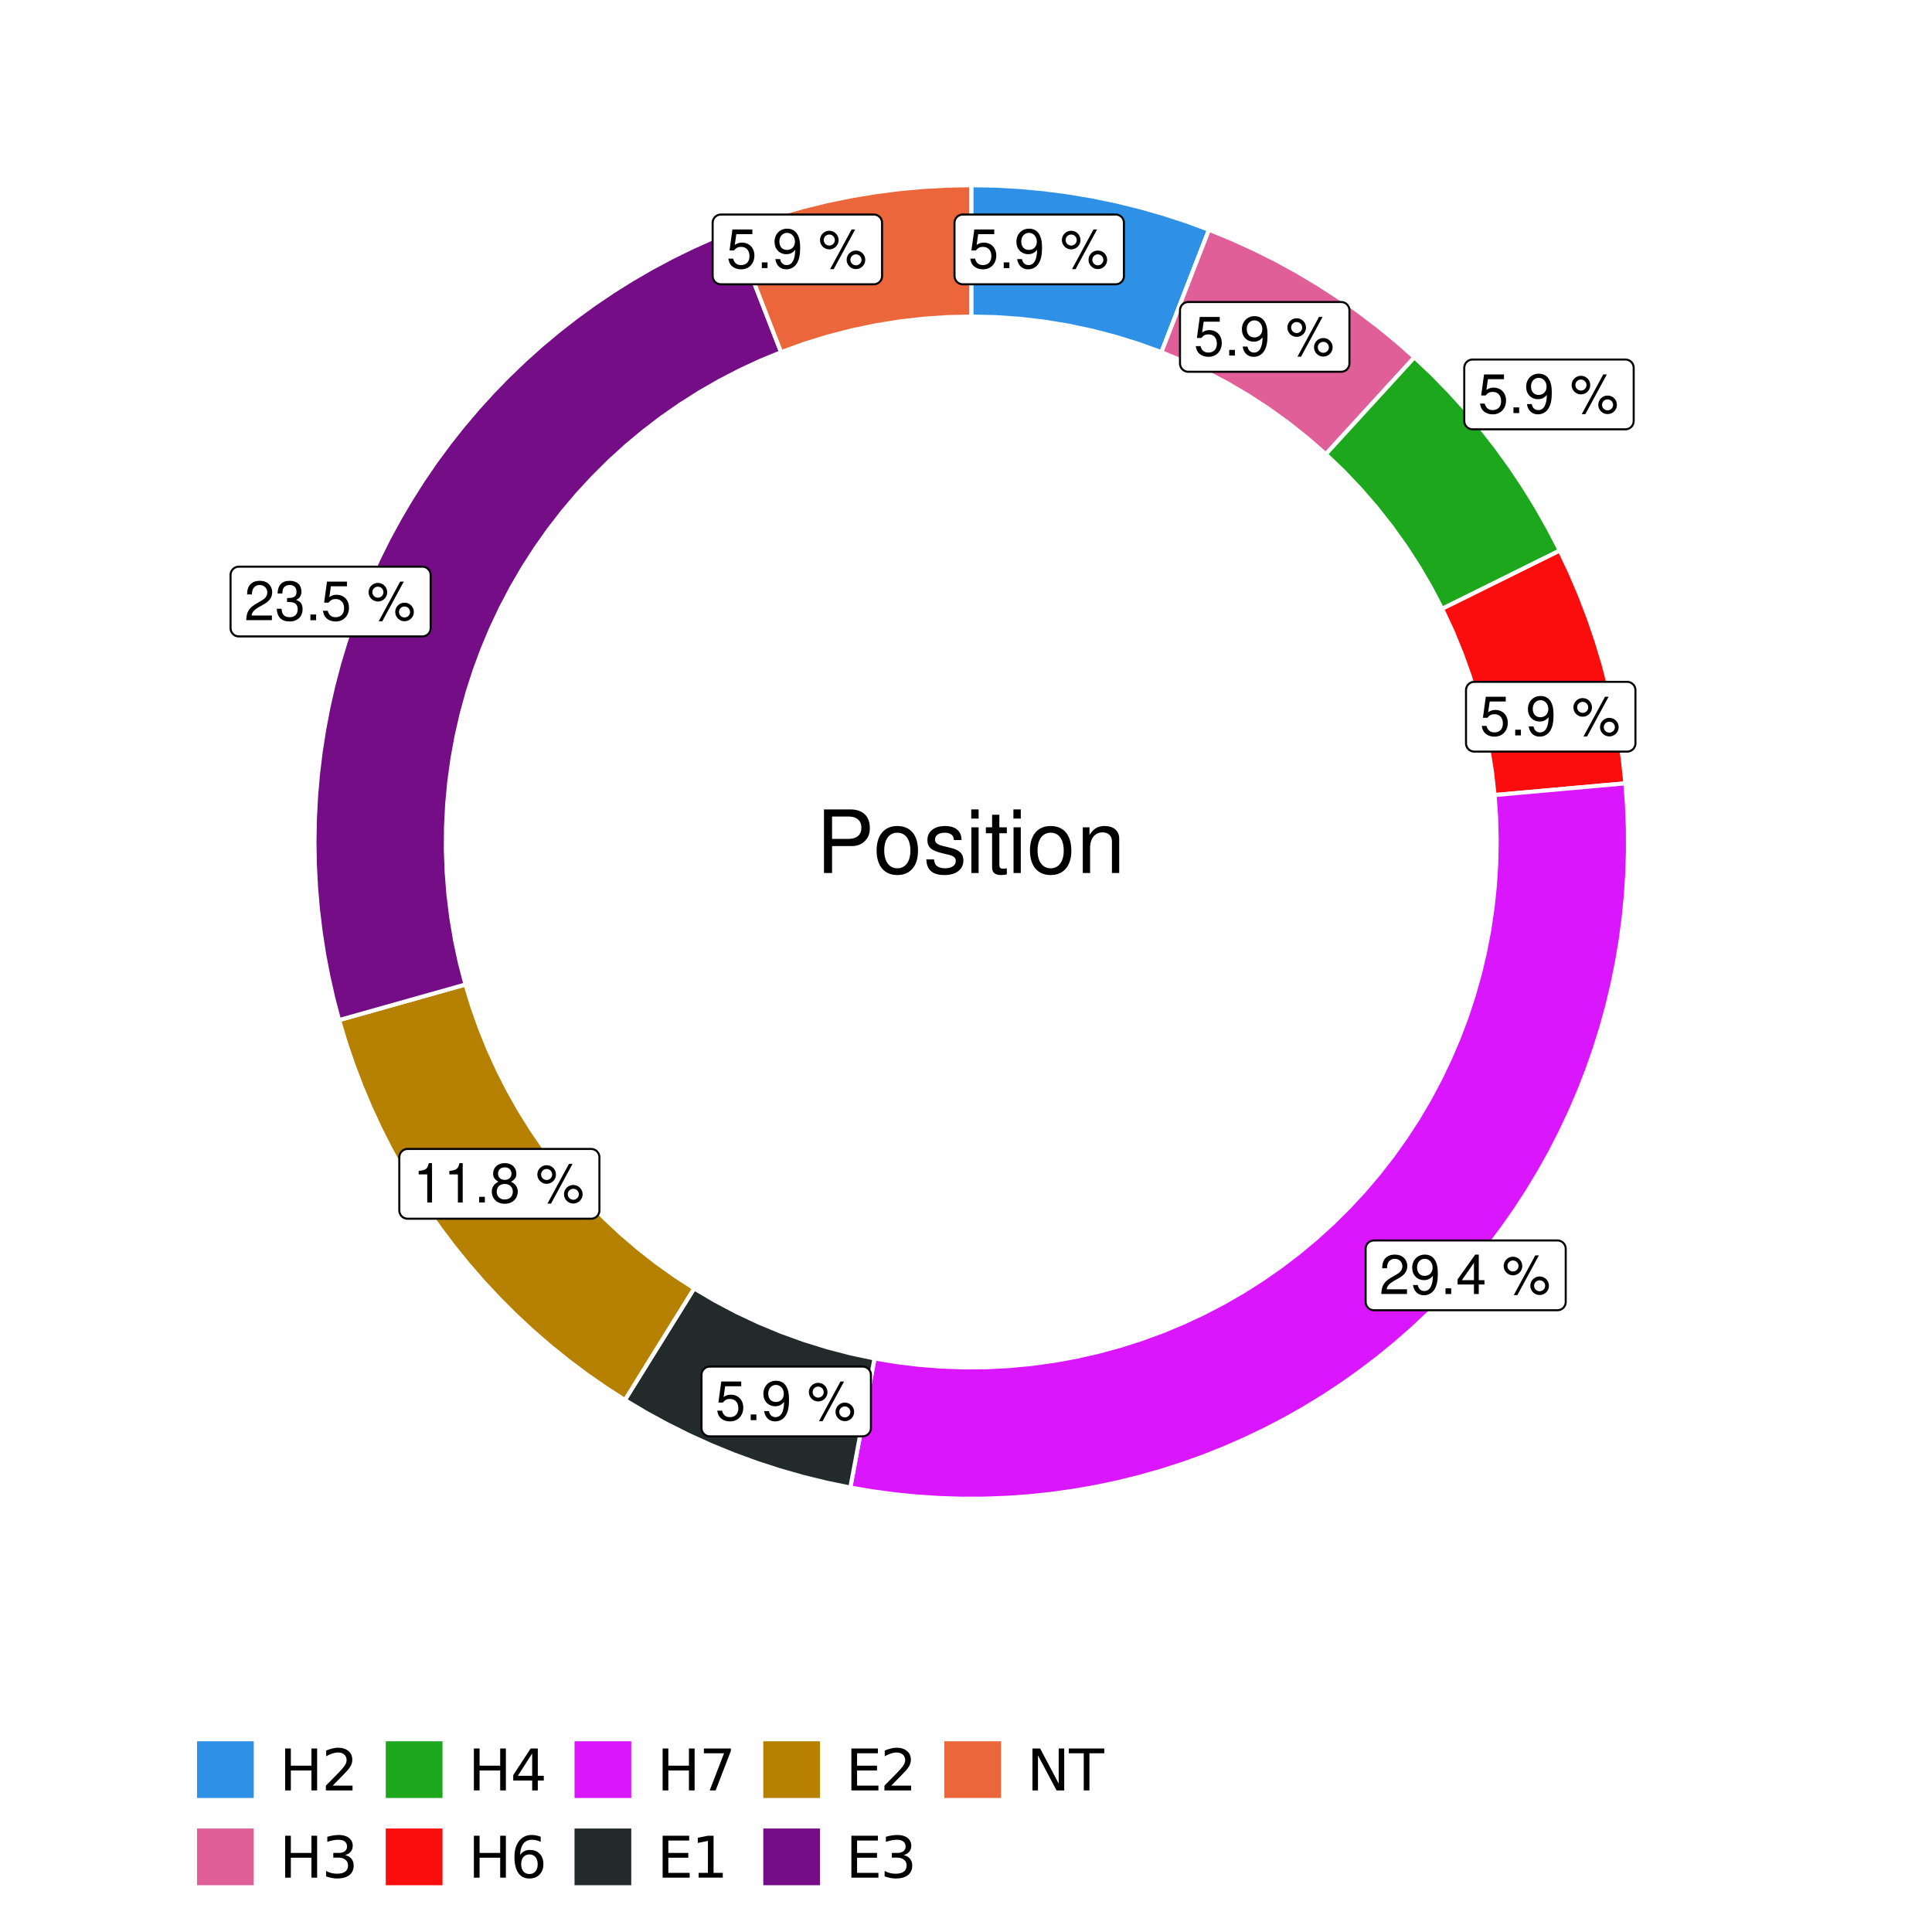 <?xml version="1.0" encoding="UTF-8"?>
<svg xmlns="http://www.w3.org/2000/svg" xmlns:xlink="http://www.w3.org/1999/xlink" width="504pt" height="504pt" viewBox="0 0 504 504" version="1.1">
<defs>
<g>
<symbol overflow="visible" id="glyph0-0">
<path style="stroke:none;" d=""/>
</symbol>
<symbol overflow="visible" id="glyph0-1">
<path style="stroke:none;" d="M 6.766 -10.078 L 1.562 -10.078 L 0.812 -4.594 L 1.969 -4.594 C 2.547 -5.297 3.031 -5.531 3.828 -5.531 C 5.172 -5.531 6.016 -4.609 6.016 -3.109 C 6.016 -1.656 5.172 -0.781 3.812 -0.781 C 2.719 -0.781 2.047 -1.344 1.75 -2.469 L 0.5 -2.469 C 0.672 -1.656 0.812 -1.25 1.109 -0.875 C 1.672 -0.109 2.703 0.328 3.844 0.328 C 5.875 0.328 7.297 -1.156 7.297 -3.281 C 7.297 -5.281 5.969 -6.641 4.031 -6.641 C 3.328 -6.641 2.766 -6.453 2.172 -6.031 L 2.578 -8.844 L 6.766 -8.844 Z M 6.766 -10.078 "/>
</symbol>
<symbol overflow="visible" id="glyph0-2">
<path style="stroke:none;" d="M 2.719 -1.484 L 1.234 -1.484 L 1.234 0 L 2.719 0 Z M 2.719 -1.484 "/>
</symbol>
<symbol overflow="visible" id="glyph0-3">
<path style="stroke:none;" d="M 0.75 -2.344 C 1 -0.672 2.078 0.328 3.609 0.328 C 4.734 0.328 5.734 -0.219 6.328 -1.141 C 6.953 -2.141 7.234 -3.391 7.234 -5.266 C 7.234 -7 6.984 -8.094 6.391 -9 C 5.828 -9.844 4.953 -10.281 3.844 -10.281 C 1.922 -10.281 0.547 -8.844 0.547 -6.859 C 0.547 -4.969 1.812 -3.625 3.641 -3.625 C 4.594 -3.625 5.297 -3.969 5.938 -4.75 C 5.922 -2.188 5.141 -0.781 3.703 -0.781 C 2.812 -0.781 2.203 -1.344 2 -2.344 Z M 3.828 -9.188 C 4.984 -9.188 5.875 -8.203 5.875 -6.875 C 5.875 -5.609 5.016 -4.734 3.781 -4.734 C 2.578 -4.734 1.812 -5.594 1.812 -6.953 C 1.812 -8.25 2.656 -9.188 3.828 -9.188 Z M 3.828 -9.188 "/>
</symbol>
<symbol overflow="visible" id="glyph0-4">
<path style="stroke:none;" d=""/>
</symbol>
<symbol overflow="visible" id="glyph0-5">
<path style="stroke:none;" d="M 2.828 -9.734 C 1.5 -9.734 0.406 -8.641 0.406 -7.312 C 0.406 -5.969 1.5 -4.875 2.844 -4.875 C 4.172 -4.875 5.266 -5.969 5.266 -7.281 C 5.266 -8.656 4.188 -9.734 2.828 -9.734 Z M 2.828 -8.75 C 3.641 -8.75 4.281 -8.109 4.281 -7.297 C 4.281 -6.516 3.625 -5.875 2.844 -5.875 C 2.047 -5.875 1.391 -6.516 1.391 -7.312 C 1.391 -8.109 2.031 -8.75 2.828 -8.75 Z M 8.656 -10.078 L 3.047 0.281 L 3.984 0.281 L 9.594 -10.078 Z M 9.781 -4.578 C 8.453 -4.578 7.359 -3.5 7.359 -2.156 C 7.359 -0.812 8.453 0.266 9.797 0.266 C 11.125 0.266 12.219 -0.812 12.219 -2.141 C 12.219 -3.5 11.141 -4.578 9.781 -4.578 Z M 9.781 -3.578 C 10.594 -3.578 11.234 -2.938 11.234 -2.141 C 11.234 -1.359 10.578 -0.719 9.797 -0.719 C 8.984 -0.719 8.344 -1.359 8.344 -2.156 C 8.344 -2.938 8.984 -3.578 9.781 -3.578 Z M 9.781 -3.578 "/>
</symbol>
<symbol overflow="visible" id="glyph0-6">
<path style="stroke:none;" d="M 7.188 -1.234 L 1.891 -1.234 C 2.016 -2.094 2.469 -2.625 3.719 -3.391 L 5.141 -4.188 C 6.547 -4.969 7.266 -6.016 7.266 -7.281 C 7.266 -8.141 6.922 -8.922 6.328 -9.484 C 5.734 -10.031 4.984 -10.281 4.031 -10.281 C 2.766 -10.281 1.812 -9.828 1.25 -8.938 C 0.891 -8.406 0.734 -7.766 0.719 -6.719 L 1.969 -6.719 C 2 -7.422 2.094 -7.828 2.266 -8.172 C 2.594 -8.797 3.234 -9.188 4 -9.188 C 5.141 -9.188 5.984 -8.359 5.984 -7.25 C 5.984 -6.422 5.516 -5.719 4.625 -5.203 L 3.312 -4.438 C 1.203 -3.234 0.594 -2.266 0.484 -0.016 L 7.188 -0.016 Z M 7.188 -1.234 "/>
</symbol>
<symbol overflow="visible" id="glyph0-7">
<path style="stroke:none;" d="M 4.656 -2.484 L 4.656 0 L 5.906 0 L 5.906 -2.484 L 7.391 -2.484 L 7.391 -3.609 L 5.906 -3.609 L 5.906 -10.281 L 4.984 -10.281 L 0.391 -3.812 L 0.391 -2.484 Z M 4.656 -3.609 L 1.5 -3.609 L 4.656 -8.141 Z M 4.656 -3.609 "/>
</symbol>
<symbol overflow="visible" id="glyph0-8">
<path style="stroke:none;" d="M 3.688 -7.328 L 3.688 0 L 4.938 0 L 4.938 -10.281 L 4.109 -10.281 C 3.672 -8.703 3.391 -8.484 1.453 -8.234 L 1.453 -7.328 Z M 3.688 -7.328 "/>
</symbol>
<symbol overflow="visible" id="glyph0-9">
<path style="stroke:none;" d="M 5.562 -5.422 C 6.609 -6.062 6.938 -6.562 6.938 -7.531 C 6.938 -9.156 5.703 -10.281 3.906 -10.281 C 2.141 -10.281 0.875 -9.156 0.875 -7.547 C 0.875 -6.562 1.203 -6.078 2.25 -5.422 C 1.094 -4.828 0.531 -4 0.531 -2.859 C 0.531 -0.984 1.906 0.328 3.906 0.328 C 5.906 0.328 7.297 -0.984 7.297 -2.859 C 7.297 -4 6.719 -4.828 5.562 -5.422 Z M 3.906 -9.172 C 4.984 -9.172 5.656 -8.531 5.656 -7.5 C 5.656 -6.547 4.969 -5.906 3.906 -5.906 C 2.844 -5.906 2.156 -6.547 2.156 -7.531 C 2.156 -8.531 2.844 -9.172 3.906 -9.172 Z M 3.906 -4.844 C 5.156 -4.844 6.016 -4.031 6.016 -2.828 C 6.016 -1.594 5.172 -0.781 3.875 -0.781 C 2.656 -0.781 1.812 -1.625 1.812 -2.812 C 1.812 -4.031 2.641 -4.844 3.906 -4.844 Z M 3.906 -4.844 "/>
</symbol>
<symbol overflow="visible" id="glyph0-10">
<path style="stroke:none;" d="M 3.141 -4.734 L 3.828 -4.734 C 5.188 -4.734 5.922 -4.094 5.922 -2.859 C 5.922 -1.562 5.141 -0.781 3.844 -0.781 C 2.453 -0.781 1.797 -1.484 1.703 -2.984 L 0.453 -2.984 C 0.516 -2.156 0.656 -1.625 0.891 -1.172 C 1.422 -0.172 2.406 0.328 3.781 0.328 C 5.859 0.328 7.188 -0.922 7.188 -2.875 C 7.188 -4.188 6.703 -4.891 5.484 -5.312 C 6.422 -5.703 6.891 -6.406 6.891 -7.453 C 6.891 -9.219 5.75 -10.281 3.828 -10.281 C 1.797 -10.281 0.719 -9.141 0.672 -6.969 L 1.922 -6.969 C 1.938 -7.594 1.984 -7.953 2.141 -8.266 C 2.438 -8.844 3.062 -9.188 3.844 -9.188 C 4.953 -9.188 5.609 -8.516 5.609 -7.406 C 5.609 -6.688 5.359 -6.234 4.812 -6 C 4.469 -5.859 4.016 -5.797 3.141 -5.781 Z M 3.141 -4.734 "/>
</symbol>
<symbol overflow="visible" id="glyph1-0">
<path style="stroke:none;" d=""/>
</symbol>
<symbol overflow="visible" id="glyph1-1">
<path style="stroke:none;" d="M 4.188 -7.031 L 9.406 -7.031 C 10.703 -7.031 11.719 -7.422 12.609 -8.219 C 13.609 -9.125 14.047 -10.203 14.047 -11.719 C 14.047 -14.844 12.203 -16.594 8.922 -16.594 L 2.078 -16.594 L 2.078 0 L 4.188 0 Z M 4.188 -8.906 L 4.188 -14.734 L 8.609 -14.734 C 10.625 -14.734 11.844 -13.641 11.844 -11.812 C 11.844 -10 10.625 -8.906 8.609 -8.906 Z M 4.188 -8.906 "/>
</symbol>
<symbol overflow="visible" id="glyph1-2">
<path style="stroke:none;" d="M 6.188 -12.266 C 2.828 -12.266 0.812 -9.875 0.812 -5.875 C 0.812 -1.844 2.828 0.531 6.219 0.531 C 9.578 0.531 11.609 -1.859 11.609 -5.781 C 11.609 -9.922 9.656 -12.266 6.188 -12.266 Z M 6.219 -10.516 C 8.359 -10.516 9.625 -8.766 9.625 -5.812 C 9.625 -2.984 8.312 -1.234 6.219 -1.234 C 4.094 -1.234 2.797 -2.984 2.797 -5.875 C 2.797 -8.766 4.094 -10.516 6.219 -10.516 Z M 6.219 -10.516 "/>
</symbol>
<symbol overflow="visible" id="glyph1-3">
<path style="stroke:none;" d="M 9.969 -8.609 C 9.953 -10.953 8.406 -12.266 5.641 -12.266 C 2.875 -12.266 1.062 -10.844 1.062 -8.625 C 1.062 -6.766 2.031 -5.875 4.844 -5.188 L 6.625 -4.766 C 7.938 -4.438 8.469 -3.969 8.469 -3.125 C 8.469 -1.984 7.359 -1.234 5.688 -1.234 C 4.672 -1.234 3.797 -1.531 3.328 -2.031 C 3.031 -2.375 2.891 -2.703 2.781 -3.547 L 0.781 -3.547 C 0.859 -0.797 2.406 0.531 5.531 0.531 C 8.531 0.531 10.453 -0.953 10.453 -3.25 C 10.453 -5.031 9.453 -6.016 7.078 -6.578 L 5.266 -7.016 C 3.703 -7.375 3.047 -7.875 3.047 -8.719 C 3.047 -9.828 4.031 -10.516 5.578 -10.516 C 7.109 -10.516 7.922 -9.859 7.969 -8.609 Z M 9.969 -8.609 "/>
</symbol>
<symbol overflow="visible" id="glyph1-4">
<path style="stroke:none;" d="M 3.422 -11.922 L 1.531 -11.922 L 1.531 0 L 3.422 0 Z M 3.422 -16.594 L 1.5 -16.594 L 1.5 -14.203 L 3.422 -14.203 Z M 3.422 -16.594 "/>
</symbol>
<symbol overflow="visible" id="glyph1-5">
<path style="stroke:none;" d="M 5.781 -11.922 L 3.828 -11.922 L 3.828 -15.203 L 1.938 -15.203 L 1.938 -11.922 L 0.312 -11.922 L 0.312 -10.375 L 1.938 -10.375 L 1.938 -1.359 C 1.938 -0.141 2.75 0.531 4.234 0.531 C 4.734 0.531 5.141 0.484 5.781 0.359 L 5.781 -1.234 C 5.516 -1.156 5.266 -1.141 4.875 -1.141 C 4.047 -1.141 3.828 -1.359 3.828 -2.203 L 3.828 -10.375 L 5.781 -10.375 Z M 5.781 -11.922 "/>
</symbol>
<symbol overflow="visible" id="glyph1-6">
<path style="stroke:none;" d="M 1.594 -11.922 L 1.594 0 L 3.5 0 L 3.5 -6.578 C 3.5 -9.016 4.781 -10.609 6.734 -10.609 C 8.234 -10.609 9.203 -9.703 9.203 -8.266 L 9.203 0 L 11.094 0 L 11.094 -9.016 C 11.094 -11 9.609 -12.266 7.312 -12.266 C 5.531 -12.266 4.391 -11.594 3.344 -9.922 L 3.344 -11.922 Z M 1.594 -11.922 "/>
</symbol>
<symbol overflow="visible" id="glyph2-0">
<path style="stroke:none;" d="M 0.75 2.656 L 0.75 -10.578 L 8.25 -10.578 L 8.25 2.656 Z M 1.594 1.812 L 7.406 1.812 L 7.406 -9.734 L 1.594 -9.734 Z M 1.594 1.812 "/>
</symbol>
<symbol overflow="visible" id="glyph2-1">
<path style="stroke:none;" d="M 1.469 -10.938 L 2.953 -10.938 L 2.953 -6.453 L 8.328 -6.453 L 8.328 -10.938 L 9.812 -10.938 L 9.812 0 L 8.328 0 L 8.328 -5.203 L 2.953 -5.203 L 2.953 0 L 1.469 0 Z M 1.469 -10.938 "/>
</symbol>
<symbol overflow="visible" id="glyph2-2">
<path style="stroke:none;" d="M 2.875 -1.25 L 8.047 -1.25 L 8.047 0 L 1.094 0 L 1.094 -1.25 C 1.656 -1.82 2.422 -2.598 3.391 -3.578 C 4.359 -4.555 4.969 -5.191 5.219 -5.484 C 5.695 -6.016 6.031 -6.461 6.219 -6.828 C 6.406 -7.203 6.5 -7.566 6.5 -7.922 C 6.5 -8.504 6.297 -8.977 5.891 -9.344 C 5.484 -9.707 4.953 -9.891 4.297 -9.891 C 3.828 -9.891 3.332 -9.805 2.812 -9.641 C 2.301 -9.484 1.754 -9.238 1.172 -8.906 L 1.172 -10.406 C 1.766 -10.645 2.32 -10.828 2.844 -10.953 C 3.363 -11.078 3.836 -11.141 4.266 -11.141 C 5.398 -11.141 6.301 -10.852 6.969 -10.281 C 7.645 -9.719 7.984 -8.961 7.984 -8.016 C 7.984 -7.566 7.898 -7.141 7.734 -6.734 C 7.566 -6.328 7.258 -5.852 6.812 -5.312 C 6.688 -5.164 6.297 -4.754 5.641 -4.078 C 4.992 -3.398 4.07 -2.457 2.875 -1.25 Z M 2.875 -1.25 "/>
</symbol>
<symbol overflow="visible" id="glyph2-3">
<path style="stroke:none;" d="M 6.094 -5.891 C 6.801 -5.742 7.352 -5.43 7.75 -4.953 C 8.145 -4.473 8.344 -3.879 8.344 -3.172 C 8.344 -2.098 7.969 -1.266 7.219 -0.672 C 6.477 -0.078 5.426 0.219 4.062 0.219 C 3.602 0.219 3.129 0.172 2.641 0.078 C 2.16 -0.016 1.66 -0.148 1.141 -0.328 L 1.141 -1.766 C 1.555 -1.523 2.004 -1.344 2.484 -1.219 C 2.973 -1.094 3.484 -1.031 4.016 -1.031 C 4.941 -1.031 5.648 -1.211 6.141 -1.578 C 6.629 -1.941 6.875 -2.473 6.875 -3.172 C 6.875 -3.816 6.645 -4.32 6.188 -4.688 C 5.738 -5.051 5.113 -5.234 4.312 -5.234 L 3.031 -5.234 L 3.031 -6.453 L 4.359 -6.453 C 5.086 -6.453 5.645 -6.598 6.031 -6.891 C 6.414 -7.18 6.609 -7.598 6.609 -8.141 C 6.609 -8.703 6.41 -9.133 6.016 -9.438 C 5.617 -9.738 5.051 -9.891 4.312 -9.891 C 3.906 -9.891 3.469 -9.844 3 -9.75 C 2.539 -9.664 2.031 -9.531 1.469 -9.344 L 1.469 -10.672 C 2.031 -10.828 2.555 -10.941 3.047 -11.016 C 3.535 -11.098 4 -11.141 4.438 -11.141 C 5.562 -11.141 6.453 -10.883 7.109 -10.375 C 7.766 -9.863 8.094 -9.172 8.094 -8.297 C 8.094 -7.691 7.914 -7.18 7.562 -6.766 C 7.219 -6.348 6.727 -6.055 6.094 -5.891 Z M 6.094 -5.891 "/>
</symbol>
<symbol overflow="visible" id="glyph2-4">
<path style="stroke:none;" d="M 5.672 -9.641 L 1.938 -3.812 L 5.672 -3.812 Z M 5.281 -10.938 L 7.141 -10.938 L 7.141 -3.812 L 8.703 -3.812 L 8.703 -2.578 L 7.141 -2.578 L 7.141 0 L 5.672 0 L 5.672 -2.578 L 0.734 -2.578 L 0.734 -4 Z M 5.281 -10.938 "/>
</symbol>
<symbol overflow="visible" id="glyph2-5">
<path style="stroke:none;" d="M 4.953 -6.062 C 4.285 -6.062 3.758 -5.832 3.375 -5.375 C 2.988 -4.914 2.797 -4.297 2.797 -3.516 C 2.797 -2.723 2.988 -2.098 3.375 -1.641 C 3.758 -1.18 4.285 -0.953 4.953 -0.953 C 5.617 -0.953 6.145 -1.18 6.531 -1.641 C 6.914 -2.098 7.109 -2.723 7.109 -3.516 C 7.109 -4.297 6.914 -4.914 6.531 -5.375 C 6.145 -5.832 5.617 -6.062 4.953 -6.062 Z M 7.891 -10.688 L 7.891 -9.344 C 7.516 -9.52 7.141 -9.656 6.766 -9.75 C 6.391 -9.844 6.016 -9.891 5.641 -9.891 C 4.66 -9.891 3.91 -9.555 3.391 -8.891 C 2.879 -8.234 2.586 -7.238 2.516 -5.906 C 2.805 -6.332 3.164 -6.66 3.594 -6.891 C 4.031 -7.117 4.516 -7.234 5.047 -7.234 C 6.141 -7.234 7.004 -6.898 7.641 -6.234 C 8.273 -5.566 8.594 -4.66 8.594 -3.516 C 8.594 -2.391 8.258 -1.484 7.594 -0.797 C 6.938 -0.117 6.055 0.219 4.953 0.219 C 3.68 0.219 2.711 -0.266 2.047 -1.234 C 1.379 -2.211 1.047 -3.617 1.047 -5.453 C 1.047 -7.18 1.457 -8.562 2.281 -9.594 C 3.102 -10.625 4.203 -11.141 5.578 -11.141 C 5.953 -11.141 6.328 -11.098 6.703 -11.016 C 7.078 -10.941 7.473 -10.832 7.891 -10.688 Z M 7.891 -10.688 "/>
</symbol>
<symbol overflow="visible" id="glyph2-6">
<path style="stroke:none;" d="M 1.234 -10.938 L 8.266 -10.938 L 8.266 -10.312 L 4.297 0 L 2.75 0 L 6.484 -9.688 L 1.234 -9.688 Z M 1.234 -10.938 "/>
</symbol>
<symbol overflow="visible" id="glyph2-7">
<path style="stroke:none;" d="M 1.469 -10.938 L 8.391 -10.938 L 8.391 -9.688 L 2.953 -9.688 L 2.953 -6.453 L 8.156 -6.453 L 8.156 -5.203 L 2.953 -5.203 L 2.953 -1.25 L 8.516 -1.25 L 8.516 0 L 1.469 0 Z M 1.469 -10.938 "/>
</symbol>
<symbol overflow="visible" id="glyph2-8">
<path style="stroke:none;" d="M 1.859 -1.25 L 4.281 -1.25 L 4.281 -9.594 L 1.641 -9.062 L 1.641 -10.406 L 4.266 -10.938 L 5.75 -10.938 L 5.75 -1.25 L 8.156 -1.25 L 8.156 0 L 1.859 0 Z M 1.859 -1.25 "/>
</symbol>
<symbol overflow="visible" id="glyph2-9">
<path style="stroke:none;" d="M 1.469 -10.938 L 3.469 -10.938 L 8.312 -1.781 L 8.312 -10.938 L 9.75 -10.938 L 9.75 0 L 7.75 0 L 2.906 -9.141 L 2.906 0 L 1.469 0 Z M 1.469 -10.938 "/>
</symbol>
<symbol overflow="visible" id="glyph2-10">
<path style="stroke:none;" d="M -0.047 -10.938 L 9.203 -10.938 L 9.203 -9.688 L 5.328 -9.688 L 5.328 0 L 3.844 0 L 3.844 -9.688 L -0.047 -9.688 Z M -0.047 -10.938 "/>
</symbol>
</g>
<clipPath id="clip1">
  <path d="M 30.98 0 L 473.023 0 L 473.023 504 L 30.98 504 Z M 30.98 0 "/>
</clipPath>
<clipPath id="clip2">
  <path d="M 39.199 5.48 L 467.543 5.48 L 467.543 433.824 L 39.199 433.824 Z M 39.199 5.48 "/>
</clipPath>
</defs>
<g id="surface4">
<rect x="0" y="0" width="504" height="504" style="fill:rgb(100%,100%,100%);fill-opacity:1;stroke:none;"/>
<g clip-path="url(#clip1)" clip-rule="nonzero">
<path style="fill-rule:nonzero;fill:rgb(100%,100%,100%);fill-opacity:1;stroke-width:1.067;stroke-linecap:round;stroke-linejoin:round;stroke:rgb(100%,100%,100%);stroke-opacity:1;stroke-miterlimit:10;" d="M 30.98 504 L 473.023 504 L 473.023 0 L 30.98 0 Z M 30.98 504 "/>
</g>
<g clip-path="url(#clip2)" clip-rule="nonzero">
<path style=" stroke:none;fill-rule:nonzero;fill:rgb(100%,100%,100%);fill-opacity:1;" d="M 39.199 433.824 L 467.543 433.824 L 467.543 5.48 L 39.199 5.48 Z M 39.199 433.824 "/>
</g>
<path style="fill-rule:nonzero;fill:rgb(18.039%,56.863%,89.804%);fill-opacity:1;stroke-width:1.067;stroke-linecap:butt;stroke-linejoin:miter;stroke:rgb(100%,100%,100%);stroke-opacity:1;stroke-miterlimit:10;" d="M 302.98 91.875 L 305.461 85.484 L 307.941 79.098 L 310.422 72.707 L 312.902 66.32 L 315.383 59.93 L 309.426 57.742 L 303.395 55.777 L 297.289 54.039 L 291.129 52.527 L 284.914 51.242 L 278.66 50.191 L 272.367 49.371 L 266.047 48.785 L 259.715 48.43 L 253.371 48.312 L 253.371 82.582 L 259.711 82.727 L 266.043 83.168 L 272.344 83.902 L 278.605 84.926 L 284.812 86.238 L 290.953 87.836 L 297.012 89.715 Z M 302.98 91.875 "/>
<path style="fill-rule:nonzero;fill:rgb(88.235%,37.255%,60%);fill-opacity:1;stroke-width:1.067;stroke-linecap:butt;stroke-linejoin:miter;stroke:rgb(100%,100%,100%);stroke-opacity:1;stroke-miterlimit:10;" d="M 345.863 118.492 L 359.738 103.316 L 364.363 98.262 L 368.984 93.203 L 364.227 89.008 L 359.312 84.992 L 354.254 81.164 L 349.059 77.523 L 343.73 74.078 L 338.277 70.832 L 332.707 67.789 L 327.031 64.957 L 321.254 62.336 L 315.383 59.93 L 312.902 66.32 L 310.422 72.707 L 307.941 79.098 L 305.461 85.484 L 302.98 91.875 L 308.84 94.309 L 314.582 97.008 L 320.191 99.973 L 325.656 103.191 L 330.969 106.66 L 336.113 110.375 L 341.082 114.32 Z M 345.863 118.492 "/>
<path style="fill-rule:nonzero;fill:rgb(10.98%,65.49%,10.98%);fill-opacity:1;stroke-width:1.067;stroke-linecap:butt;stroke-linejoin:miter;stroke:rgb(100%,100%,100%);stroke-opacity:1;stroke-miterlimit:10;" d="M 376.203 158.824 L 382.348 155.785 L 388.488 152.742 L 394.629 149.703 L 400.773 146.66 L 406.914 143.621 L 403.992 137.988 L 400.867 132.465 L 397.539 127.066 L 394.012 121.789 L 390.289 116.648 L 386.383 111.652 L 382.293 106.801 L 378.027 102.105 L 373.59 97.57 L 368.984 93.203 L 364.363 98.262 L 359.738 103.316 L 345.863 118.492 L 350.445 122.879 L 354.82 127.477 L 358.977 132.27 L 362.906 137.25 L 366.602 142.406 L 370.055 147.73 L 373.258 153.207 Z M 376.203 158.824 "/>
<path style="fill-rule:nonzero;fill:rgb(98.431%,5.098%,5.098%);fill-opacity:1;stroke-width:1.067;stroke-linecap:butt;stroke-linejoin:miter;stroke:rgb(100%,100%,100%);stroke-opacity:1;stroke-miterlimit:10;" d="M 389.891 207.406 L 396.719 206.797 L 403.543 206.184 L 410.371 205.57 L 417.195 204.957 L 424.023 204.348 L 423.34 198.039 L 422.422 191.762 L 421.273 185.52 L 419.895 179.328 L 418.289 173.188 L 416.453 167.113 L 414.398 161.113 L 412.121 155.191 L 409.625 149.355 L 406.914 143.621 L 400.773 146.66 L 394.629 149.703 L 388.488 152.742 L 382.348 155.785 L 376.203 158.824 L 378.887 164.574 L 381.301 170.441 L 383.441 176.414 L 385.305 182.48 L 386.883 188.625 L 388.176 194.84 L 389.18 201.102 Z M 389.891 207.406 "/>
<path style="fill-rule:nonzero;fill:rgb(85.49%,8.627%,100%);fill-opacity:1;stroke-width:1.067;stroke-linecap:butt;stroke-linejoin:miter;stroke:rgb(100%,100%,100%);stroke-opacity:1;stroke-miterlimit:10;" d="M 228.133 354.379 L 226.871 361.113 L 225.609 367.852 L 224.348 374.586 L 223.086 381.324 L 221.824 388.059 L 227.598 389.039 L 233.398 389.82 L 239.227 390.406 L 245.066 390.789 L 250.922 390.973 L 256.773 390.957 L 262.625 390.738 L 268.465 390.324 L 274.289 389.707 L 280.086 388.895 L 285.855 387.883 L 291.582 386.672 L 297.27 385.27 L 302.902 383.672 L 308.477 381.887 L 313.988 379.906 L 319.426 377.742 L 324.789 375.395 L 330.07 372.863 L 335.262 370.152 L 340.355 367.266 L 345.348 364.207 L 350.234 360.98 L 355.004 357.59 L 359.66 354.035 L 364.188 350.324 L 368.59 346.465 L 372.855 342.453 L 376.98 338.297 L 380.961 334.004 L 384.793 329.578 L 388.473 325.023 L 391.996 320.348 L 395.355 315.551 L 398.547 310.645 L 401.574 305.629 L 404.426 300.516 L 407.098 295.309 L 409.594 290.012 L 411.906 284.633 L 414.035 279.18 L 415.977 273.652 L 417.727 268.066 L 419.285 262.422 L 420.648 256.727 L 421.816 250.992 L 422.789 245.219 L 423.562 239.414 L 424.141 233.586 L 424.516 227.746 L 424.691 221.891 L 424.668 216.035 L 424.445 210.188 L 424.023 204.348 L 417.195 204.957 L 410.371 205.57 L 403.543 206.184 L 396.719 206.797 L 389.891 207.406 L 390.293 213.277 L 390.438 219.156 L 390.336 225.039 L 389.977 230.91 L 389.367 236.758 L 388.508 242.578 L 387.402 248.355 L 386.047 254.078 L 384.445 259.738 L 382.605 265.328 L 380.527 270.828 L 378.215 276.238 L 375.672 281.543 L 372.902 286.73 L 369.918 291.797 L 366.715 296.73 L 363.301 301.523 L 359.688 306.164 L 355.879 310.648 L 351.879 314.961 L 347.699 319.102 L 343.348 323.055 L 338.828 326.82 L 334.152 330.387 L 329.324 333.75 L 324.359 336.906 L 319.266 339.844 L 314.047 342.559 L 308.719 345.051 L 303.289 347.309 L 297.766 349.332 L 292.16 351.117 L 286.484 352.66 L 280.746 353.961 L 274.961 355.012 L 269.133 355.812 L 263.277 356.363 L 257.402 356.664 L 251.52 356.711 L 245.641 356.504 L 239.777 356.047 L 233.938 355.336 Z M 228.133 354.379 "/>
<path style="fill-rule:nonzero;fill:rgb(13.333%,16.471%,16.471%);fill-opacity:1;stroke-width:1.067;stroke-linecap:butt;stroke-linejoin:miter;stroke:rgb(100%,100%,100%);stroke-opacity:1;stroke-miterlimit:10;" d="M 181.082 336.109 L 173.855 347.758 L 170.238 353.578 L 163.012 365.227 L 168.461 368.473 L 174.031 371.512 L 179.707 374.348 L 185.488 376.969 L 191.359 379.375 L 197.312 381.559 L 203.348 383.523 L 209.449 385.266 L 215.609 386.777 L 221.824 388.059 L 223.086 381.324 L 224.348 374.586 L 225.609 367.852 L 226.871 361.113 L 228.133 354.379 L 221.926 353.066 L 215.785 351.469 L 209.727 349.586 L 203.762 347.43 L 197.898 344.996 L 192.16 342.297 L 186.551 339.332 Z M 181.082 336.109 "/>
<path style="fill-rule:nonzero;fill:rgb(71.373%,50.588%,0%);fill-opacity:1;stroke-width:1.067;stroke-linecap:butt;stroke-linejoin:miter;stroke:rgb(100%,100%,100%);stroke-opacity:1;stroke-miterlimit:10;" d="M 121.438 256.82 L 101.645 262.398 L 95.051 264.254 L 88.453 266.113 L 90.191 271.902 L 92.137 277.621 L 94.281 283.273 L 96.625 288.844 L 99.16 294.328 L 101.891 299.719 L 104.809 305.008 L 107.91 310.195 L 111.195 315.27 L 114.652 320.223 L 118.285 325.051 L 122.086 329.75 L 126.051 334.309 L 130.176 338.727 L 134.449 343 L 138.871 347.117 L 143.438 351.074 L 148.141 354.867 L 152.977 358.496 L 157.934 361.949 L 163.012 365.227 L 170.238 353.578 L 173.855 347.758 L 181.082 336.109 L 176.078 332.852 L 171.223 329.379 L 166.52 325.695 L 161.984 321.812 L 157.621 317.734 L 153.441 313.473 L 149.449 309.031 L 145.652 304.418 L 142.062 299.648 L 138.688 294.723 L 135.523 289.656 L 132.586 284.457 L 129.879 279.137 L 127.406 273.699 L 125.172 268.164 L 123.18 262.531 Z M 121.438 256.82 "/>
<path style="fill-rule:nonzero;fill:rgb(45.882%,5.098%,52.549%);fill-opacity:1;stroke-width:1.067;stroke-linecap:butt;stroke-linejoin:miter;stroke:rgb(100%,100%,100%);stroke-opacity:1;stroke-miterlimit:10;" d="M 203.762 91.875 L 201.281 85.484 L 198.801 79.098 L 196.32 72.707 L 193.84 66.32 L 191.359 59.93 L 185.918 62.152 L 180.555 64.555 L 175.277 67.145 L 170.094 69.914 L 165.008 72.859 L 160.023 75.977 L 155.152 79.262 L 150.395 82.711 L 145.758 86.324 L 141.246 90.094 L 136.871 94.016 L 132.629 98.086 L 128.531 102.297 L 124.582 106.648 L 120.781 111.133 L 117.137 115.742 L 113.652 120.477 L 110.332 125.328 L 107.184 130.289 L 104.203 135.355 L 101.398 140.52 L 98.777 145.777 L 96.332 151.125 L 94.074 156.551 L 92.004 162.051 L 90.125 167.621 L 88.434 173.25 L 86.941 178.934 L 85.641 184.664 L 84.543 190.438 L 83.637 196.246 L 82.934 202.082 L 82.434 207.938 L 82.133 213.805 L 82.031 219.684 L 82.133 225.559 L 82.438 231.43 L 82.941 237.285 L 83.648 243.117 L 84.551 248.926 L 85.656 254.699 L 86.957 260.43 L 88.453 266.113 L 95.051 264.254 L 101.645 262.398 L 121.438 256.82 L 119.949 251.066 L 118.711 245.25 L 117.727 239.383 L 117 233.484 L 116.527 227.555 L 116.312 221.613 L 116.359 215.668 L 116.66 209.727 L 117.219 203.809 L 118.035 197.918 L 119.105 192.07 L 120.426 186.27 L 122 180.535 L 123.82 174.875 L 125.883 169.301 L 128.188 163.816 L 130.727 158.441 L 133.496 153.18 L 136.492 148.043 L 139.707 143.043 L 143.137 138.184 L 146.773 133.48 L 150.613 128.938 L 154.645 124.566 L 158.859 120.375 L 163.254 116.367 L 167.82 112.559 L 172.543 108.945 L 177.422 105.547 L 182.441 102.359 L 187.598 99.395 L 192.875 96.652 L 198.266 94.145 Z M 203.762 91.875 "/>
<path style="fill-rule:nonzero;fill:rgb(92.157%,40%,23.137%);fill-opacity:1;stroke-width:1.067;stroke-linecap:butt;stroke-linejoin:miter;stroke:rgb(100%,100%,100%);stroke-opacity:1;stroke-miterlimit:10;" d="M 253.371 82.582 L 253.371 48.312 L 247.027 48.43 L 240.691 48.785 L 234.375 49.371 L 228.082 50.191 L 221.824 51.242 L 215.609 52.527 L 209.449 54.039 L 203.348 55.777 L 197.312 57.742 L 191.359 59.93 L 193.84 66.32 L 196.32 72.707 L 198.801 79.098 L 201.281 85.484 L 203.762 91.875 L 209.727 89.715 L 215.785 87.836 L 221.926 86.238 L 228.133 84.926 L 234.395 83.902 L 240.699 83.168 L 247.027 82.727 Z M 253.371 82.582 "/>
<path style="fill-rule:nonzero;fill:rgb(100%,100%,100%);fill-opacity:1;stroke-width:0.533;stroke-linecap:round;stroke-linejoin:round;stroke:rgb(0%,0%,0%);stroke-opacity:1;stroke-miterlimit:10;" d="M 251.16 74.16 L 291.039 74.16 L 290.953 74.16 L 291.301 74.145 L 291.641 74.078 L 291.969 73.953 L 292.27 73.781 L 292.539 73.559 L 292.77 73.301 L 292.953 73.004 L 293.09 72.688 L 293.172 72.348 L 293.199 72 L 293.199 58.121 L 293.172 57.773 L 293.09 57.438 L 292.953 57.117 L 292.77 56.824 L 292.539 56.562 L 292.27 56.344 L 291.969 56.172 L 291.641 56.047 L 291.301 55.977 L 291.039 55.961 L 251.16 55.961 L 251.422 55.977 L 251.074 55.965 L 250.73 56.004 L 250.395 56.102 L 250.082 56.25 L 249.793 56.449 L 249.543 56.688 L 249.336 56.969 L 249.172 57.273 L 249.062 57.605 L 249.008 57.949 L 249 58.121 L 249 72 L 249.008 71.828 L 249.008 72.176 L 249.062 72.52 L 249.172 72.848 L 249.336 73.156 L 249.543 73.434 L 249.793 73.676 L 250.082 73.871 L 250.395 74.02 L 250.73 74.117 L 251.074 74.16 Z M 251.16 74.16 "/>
<g style="fill:rgb(0%,0%,0%);fill-opacity:1;">
  <use xlink:href="#glyph0-1" x="252.602" y="69.933"/>
  <use xlink:href="#glyph0-2" x="260.602" y="69.933"/>
  <use xlink:href="#glyph0-3" x="264.602" y="69.933"/>
  <use xlink:href="#glyph0-4" x="272.602" y="69.933"/>
  <use xlink:href="#glyph0-5" x="276.602" y="69.933"/>
</g>
<path style="fill-rule:nonzero;fill:rgb(100%,100%,100%);fill-opacity:1;stroke-width:0.533;stroke-linecap:round;stroke-linejoin:round;stroke:rgb(0%,0%,0%);stroke-opacity:1;stroke-miterlimit:10;" d="M 309.984 96.984 L 349.863 96.984 L 349.777 96.984 L 350.125 96.969 L 350.465 96.898 L 350.789 96.777 L 351.09 96.602 L 351.359 96.383 L 351.59 96.121 L 351.777 95.828 L 351.914 95.508 L 351.996 95.172 L 352.023 94.824 L 352.023 80.945 L 351.996 80.598 L 351.914 80.262 L 351.777 79.941 L 351.59 79.648 L 351.359 79.387 L 351.09 79.168 L 350.789 78.992 L 350.465 78.871 L 350.125 78.801 L 349.863 78.785 L 309.984 78.785 L 310.246 78.801 L 309.898 78.785 L 309.551 78.828 L 309.219 78.926 L 308.902 79.074 L 308.617 79.273 L 308.367 79.512 L 308.16 79.789 L 307.996 80.098 L 307.887 80.43 L 307.832 80.77 L 307.824 80.945 L 307.824 94.824 L 307.832 94.652 L 307.832 95 L 307.887 95.34 L 307.996 95.672 L 308.16 95.98 L 308.367 96.258 L 308.617 96.496 L 308.902 96.695 L 309.219 96.844 L 309.551 96.941 L 309.898 96.984 Z M 309.984 96.984 "/>
<g style="fill:rgb(0%,0%,0%);fill-opacity:1;">
  <use xlink:href="#glyph0-1" x="311.426" y="92.757"/>
  <use xlink:href="#glyph0-2" x="319.426" y="92.757"/>
  <use xlink:href="#glyph0-3" x="323.426" y="92.757"/>
  <use xlink:href="#glyph0-4" x="331.426" y="92.757"/>
  <use xlink:href="#glyph0-5" x="335.426" y="92.757"/>
</g>
<path style="fill-rule:nonzero;fill:rgb(100%,100%,100%);fill-opacity:1;stroke-width:0.533;stroke-linecap:round;stroke-linejoin:round;stroke:rgb(0%,0%,0%);stroke-opacity:1;stroke-miterlimit:10;" d="M 384.141 111.992 L 424.02 111.992 L 423.934 111.988 L 424.281 111.973 L 424.621 111.906 L 424.945 111.781 L 425.246 111.609 L 425.516 111.387 L 425.746 111.129 L 425.934 110.836 L 426.07 110.516 L 426.152 110.176 L 426.18 109.832 L 426.18 95.949 L 426.152 95.605 L 426.07 95.266 L 425.934 94.945 L 425.746 94.652 L 425.516 94.391 L 425.246 94.172 L 424.945 94 L 424.621 93.875 L 424.281 93.805 L 424.02 93.789 L 384.141 93.789 L 384.402 93.805 L 384.055 93.793 L 383.707 93.836 L 383.375 93.93 L 383.062 94.078 L 382.773 94.277 L 382.523 94.52 L 382.316 94.797 L 382.152 95.105 L 382.043 95.434 L 381.988 95.777 L 381.98 95.949 L 381.98 109.832 L 381.988 109.656 L 381.988 110.004 L 382.043 110.348 L 382.152 110.676 L 382.316 110.984 L 382.523 111.262 L 382.773 111.504 L 383.062 111.699 L 383.375 111.852 L 383.707 111.945 L 384.055 111.988 Z M 384.141 111.992 "/>
<g style="fill:rgb(0%,0%,0%);fill-opacity:1;">
  <use xlink:href="#glyph0-1" x="385.582" y="107.761"/>
  <use xlink:href="#glyph0-2" x="393.582" y="107.761"/>
  <use xlink:href="#glyph0-3" x="397.582" y="107.761"/>
  <use xlink:href="#glyph0-4" x="405.582" y="107.761"/>
  <use xlink:href="#glyph0-5" x="409.582" y="107.761"/>
</g>
<path style="fill-rule:nonzero;fill:rgb(100%,100%,100%);fill-opacity:1;stroke-width:0.533;stroke-linecap:round;stroke-linejoin:round;stroke:rgb(0%,0%,0%);stroke-opacity:1;stroke-miterlimit:10;" d="M 384.598 196.07 L 424.48 196.07 L 424.391 196.07 L 424.738 196.055 L 425.078 195.984 L 425.406 195.863 L 425.707 195.688 L 425.977 195.469 L 426.207 195.211 L 426.391 194.914 L 426.527 194.594 L 426.609 194.258 L 426.637 193.91 L 426.637 180.031 L 426.609 179.684 L 426.527 179.348 L 426.391 179.027 L 426.207 178.734 L 425.977 178.473 L 425.707 178.254 L 425.406 178.078 L 425.078 177.957 L 424.738 177.887 L 424.48 177.871 L 384.598 177.871 L 384.859 177.887 L 384.512 177.875 L 384.168 177.914 L 383.832 178.012 L 383.52 178.16 L 383.234 178.359 L 382.98 178.598 L 382.773 178.879 L 382.613 179.184 L 382.5 179.516 L 382.445 179.859 L 382.438 180.031 L 382.438 193.91 L 382.445 193.738 L 382.445 194.086 L 382.5 194.43 L 382.613 194.758 L 382.773 195.066 L 382.98 195.344 L 383.234 195.586 L 383.52 195.781 L 383.832 195.93 L 384.168 196.027 L 384.512 196.07 Z M 384.598 196.07 "/>
<g style="fill:rgb(0%,0%,0%);fill-opacity:1;">
  <use xlink:href="#glyph0-1" x="386.039" y="191.843"/>
  <use xlink:href="#glyph0-2" x="394.039" y="191.843"/>
  <use xlink:href="#glyph0-3" x="398.039" y="191.843"/>
  <use xlink:href="#glyph0-4" x="406.039" y="191.843"/>
  <use xlink:href="#glyph0-5" x="410.039" y="191.843"/>
</g>
<path style="fill-rule:nonzero;fill:rgb(100%,100%,100%);fill-opacity:1;stroke-width:0.533;stroke-linecap:round;stroke-linejoin:round;stroke:rgb(0%,0%,0%);stroke-opacity:1;stroke-miterlimit:10;" d="M 358.41 341.797 L 406.289 341.797 L 406.203 341.797 L 406.551 341.781 L 406.891 341.715 L 407.219 341.59 L 407.52 341.418 L 407.789 341.195 L 408.02 340.938 L 408.203 340.641 L 408.34 340.324 L 408.422 339.984 L 408.449 339.641 L 408.449 325.758 L 408.422 325.414 L 408.34 325.074 L 408.203 324.754 L 408.02 324.461 L 407.789 324.199 L 407.52 323.98 L 407.219 323.809 L 406.891 323.684 L 406.551 323.613 L 406.289 323.598 L 358.41 323.598 L 358.672 323.613 L 358.324 323.602 L 357.98 323.641 L 357.645 323.738 L 357.332 323.887 L 357.043 324.086 L 356.793 324.328 L 356.586 324.605 L 356.422 324.91 L 356.312 325.242 L 356.258 325.586 L 356.25 325.758 L 356.25 339.641 L 356.258 339.465 L 356.258 339.812 L 356.312 340.156 L 356.422 340.484 L 356.586 340.793 L 356.793 341.07 L 357.043 341.312 L 357.332 341.508 L 357.645 341.66 L 357.98 341.754 L 358.324 341.797 Z M 358.41 341.797 "/>
<g style="fill:rgb(0%,0%,0%);fill-opacity:1;">
  <use xlink:href="#glyph0-6" x="359.852" y="337.569"/>
  <use xlink:href="#glyph0-3" x="367.852" y="337.569"/>
  <use xlink:href="#glyph0-2" x="375.852" y="337.569"/>
  <use xlink:href="#glyph0-7" x="379.852" y="337.569"/>
  <use xlink:href="#glyph0-4" x="387.852" y="337.569"/>
  <use xlink:href="#glyph0-5" x="391.852" y="337.569"/>
</g>
<path style="fill-rule:nonzero;fill:rgb(100%,100%,100%);fill-opacity:1;stroke-width:0.533;stroke-linecap:round;stroke-linejoin:round;stroke:rgb(0%,0%,0%);stroke-opacity:1;stroke-miterlimit:10;" d="M 185.16 374.699 L 225.039 374.699 L 224.953 374.699 L 225.301 374.684 L 225.641 374.613 L 225.965 374.492 L 226.266 374.316 L 226.535 374.098 L 226.766 373.836 L 226.953 373.543 L 227.09 373.223 L 227.172 372.887 L 227.199 372.539 L 227.199 358.66 L 227.172 358.312 L 227.09 357.977 L 226.953 357.656 L 226.766 357.363 L 226.535 357.102 L 226.266 356.883 L 225.965 356.707 L 225.641 356.586 L 225.301 356.516 L 225.039 356.5 L 185.16 356.5 L 185.418 356.516 L 185.074 356.504 L 184.727 356.543 L 184.395 356.641 L 184.078 356.789 L 183.793 356.988 L 183.543 357.227 L 183.332 357.504 L 183.172 357.812 L 183.062 358.145 L 183.008 358.488 L 183 358.66 L 183 372.539 L 183.008 372.367 L 183.008 372.715 L 183.062 373.059 L 183.172 373.387 L 183.332 373.695 L 183.543 373.973 L 183.793 374.215 L 184.078 374.41 L 184.395 374.559 L 184.727 374.656 L 185.074 374.699 Z M 185.16 374.699 "/>
<g style="fill:rgb(0%,0%,0%);fill-opacity:1;">
  <use xlink:href="#glyph0-1" x="186.598" y="370.472"/>
  <use xlink:href="#glyph0-2" x="194.598" y="370.472"/>
  <use xlink:href="#glyph0-3" x="198.598" y="370.472"/>
  <use xlink:href="#glyph0-4" x="206.598" y="370.472"/>
  <use xlink:href="#glyph0-5" x="210.598" y="370.472"/>
</g>
<path style="fill-rule:nonzero;fill:rgb(100%,100%,100%);fill-opacity:1;stroke-width:0.533;stroke-linecap:round;stroke-linejoin:round;stroke:rgb(0%,0%,0%);stroke-opacity:1;stroke-miterlimit:10;" d="M 106.328 317.926 L 154.207 317.926 L 154.121 317.926 L 154.469 317.91 L 154.809 317.84 L 155.133 317.719 L 155.434 317.543 L 155.703 317.324 L 155.934 317.062 L 156.121 316.77 L 156.258 316.449 L 156.34 316.113 L 156.367 315.766 L 156.367 301.887 L 156.34 301.539 L 156.258 301.203 L 156.121 300.883 L 155.934 300.59 L 155.703 300.328 L 155.434 300.109 L 155.133 299.934 L 154.809 299.812 L 154.469 299.742 L 154.207 299.727 L 106.328 299.727 L 106.586 299.742 L 106.238 299.727 L 105.895 299.77 L 105.562 299.867 L 105.246 300.016 L 104.961 300.215 L 104.711 300.453 L 104.5 300.73 L 104.34 301.039 L 104.23 301.371 L 104.176 301.711 L 104.168 301.887 L 104.168 315.766 L 104.176 315.594 L 104.176 315.941 L 104.23 316.285 L 104.34 316.613 L 104.5 316.922 L 104.711 317.199 L 104.961 317.441 L 105.246 317.637 L 105.562 317.785 L 105.895 317.883 L 106.238 317.926 Z M 106.328 317.926 "/>
<g style="fill:rgb(0%,0%,0%);fill-opacity:1;">
  <use xlink:href="#glyph0-8" x="107.766" y="313.698"/>
  <use xlink:href="#glyph0-8" x="115.766" y="313.698"/>
  <use xlink:href="#glyph0-2" x="123.766" y="313.698"/>
  <use xlink:href="#glyph0-9" x="127.766" y="313.698"/>
  <use xlink:href="#glyph0-4" x="135.766" y="313.698"/>
  <use xlink:href="#glyph0-5" x="139.766" y="313.698"/>
</g>
<path style="fill-rule:nonzero;fill:rgb(100%,100%,100%);fill-opacity:1;stroke-width:0.533;stroke-linecap:round;stroke-linejoin:round;stroke:rgb(0%,0%,0%);stroke-opacity:1;stroke-miterlimit:10;" d="M 62.301 166.027 L 110.184 166.027 L 110.094 166.023 L 110.441 166.012 L 110.785 165.941 L 111.109 165.816 L 111.41 165.645 L 111.68 165.422 L 111.91 165.164 L 112.094 164.871 L 112.23 164.551 L 112.316 164.211 L 112.344 163.867 L 112.344 149.984 L 112.316 149.641 L 112.23 149.301 L 112.094 148.98 L 111.91 148.688 L 111.68 148.43 L 111.41 148.207 L 111.109 148.035 L 110.785 147.91 L 110.441 147.84 L 110.184 147.824 L 62.301 147.824 L 62.562 147.84 L 62.215 147.828 L 61.871 147.871 L 61.535 147.965 L 61.223 148.117 L 60.938 148.312 L 60.688 148.555 L 60.477 148.832 L 60.316 149.141 L 60.207 149.469 L 60.148 149.812 L 60.145 149.984 L 60.145 163.867 L 60.148 163.691 L 60.148 164.039 L 60.207 164.383 L 60.316 164.711 L 60.477 165.02 L 60.688 165.297 L 60.938 165.539 L 61.223 165.738 L 61.535 165.887 L 61.871 165.98 L 62.215 166.023 Z M 62.301 166.027 "/>
<g style="fill:rgb(0%,0%,0%);fill-opacity:1;">
  <use xlink:href="#glyph0-6" x="63.742" y="161.796"/>
  <use xlink:href="#glyph0-10" x="71.742" y="161.796"/>
  <use xlink:href="#glyph0-2" x="79.742" y="161.796"/>
  <use xlink:href="#glyph0-1" x="83.742" y="161.796"/>
  <use xlink:href="#glyph0-4" x="91.742" y="161.796"/>
  <use xlink:href="#glyph0-5" x="95.742" y="161.796"/>
</g>
<path style="fill-rule:nonzero;fill:rgb(100%,100%,100%);fill-opacity:1;stroke-width:0.533;stroke-linecap:round;stroke-linejoin:round;stroke:rgb(0%,0%,0%);stroke-opacity:1;stroke-miterlimit:10;" d="M 188.066 74.164 L 227.945 74.164 L 227.859 74.164 L 228.207 74.148 L 228.547 74.078 L 228.871 73.957 L 229.172 73.781 L 229.441 73.562 L 229.672 73.301 L 229.859 73.008 L 229.996 72.688 L 230.078 72.352 L 230.105 72.004 L 230.105 58.125 L 230.078 57.777 L 229.996 57.441 L 229.859 57.121 L 229.672 56.828 L 229.441 56.566 L 229.172 56.348 L 228.871 56.172 L 228.547 56.051 L 228.207 55.98 L 227.945 55.965 L 188.066 55.965 L 188.324 55.98 L 187.977 55.965 L 187.633 56.008 L 187.301 56.105 L 186.984 56.254 L 186.699 56.449 L 186.449 56.691 L 186.238 56.969 L 186.078 57.277 L 185.969 57.605 L 185.914 57.949 L 185.906 58.125 L 185.906 72.004 L 185.914 71.832 L 185.914 72.18 L 185.969 72.52 L 186.078 72.852 L 186.238 73.16 L 186.449 73.438 L 186.699 73.676 L 186.984 73.875 L 187.301 74.023 L 187.633 74.121 L 187.977 74.164 Z M 188.066 74.164 "/>
<g style="fill:rgb(0%,0%,0%);fill-opacity:1;">
  <use xlink:href="#glyph0-1" x="189.504" y="69.933"/>
  <use xlink:href="#glyph0-2" x="197.504" y="69.933"/>
  <use xlink:href="#glyph0-3" x="201.504" y="69.933"/>
  <use xlink:href="#glyph0-4" x="209.504" y="69.933"/>
  <use xlink:href="#glyph0-5" x="213.504" y="69.933"/>
</g>
<g style="fill:rgb(0%,0%,0%);fill-opacity:1;">
  <use xlink:href="#glyph1-1" x="212.871" y="227.746"/>
  <use xlink:href="#glyph1-2" x="227.871" y="227.746"/>
  <use xlink:href="#glyph1-3" x="240.871" y="227.746"/>
  <use xlink:href="#glyph1-4" x="251.871" y="227.746"/>
  <use xlink:href="#glyph1-5" x="256.871" y="227.746"/>
  <use xlink:href="#glyph1-4" x="262.871" y="227.746"/>
  <use xlink:href="#glyph1-2" x="267.871" y="227.746"/>
  <use xlink:href="#glyph1-6" x="280.871" y="227.746"/>
</g>
<path style=" stroke:none;fill-rule:nonzero;fill:rgb(100%,100%,100%);fill-opacity:1;" d="M 39.199 498.52 L 293.352 498.52 L 293.352 447.52 L 39.199 447.52 Z M 39.199 498.52 "/>
<path style=" stroke:none;fill-rule:nonzero;fill:rgb(100%,100%,100%);fill-opacity:1;" d="M 50.156 470.281 L 67.438 470.281 L 67.438 453 L 50.156 453 Z M 50.156 470.281 "/>
<path style="fill-rule:nonzero;fill:rgb(18.039%,56.863%,89.804%);fill-opacity:1;stroke-width:1.067;stroke-linecap:butt;stroke-linejoin:miter;stroke:rgb(100%,100%,100%);stroke-opacity:1;stroke-miterlimit:10;" d="M 50.867 469.574 L 66.73 469.574 L 66.73 453.711 L 50.867 453.711 Z M 50.867 469.574 "/>
<path style=" stroke:none;fill-rule:nonzero;fill:rgb(100%,100%,100%);fill-opacity:1;" d="M 50.156 493.043 L 67.438 493.043 L 67.438 475.762 L 50.156 475.762 Z M 50.156 493.043 "/>
<path style="fill-rule:nonzero;fill:rgb(88.235%,37.255%,60%);fill-opacity:1;stroke-width:1.067;stroke-linecap:butt;stroke-linejoin:miter;stroke:rgb(100%,100%,100%);stroke-opacity:1;stroke-miterlimit:10;" d="M 50.867 492.332 L 66.73 492.332 L 66.73 476.469 L 50.867 476.469 Z M 50.867 492.332 "/>
<path style=" stroke:none;fill-rule:nonzero;fill:rgb(100%,100%,100%);fill-opacity:1;" d="M 99.395 470.281 L 116.676 470.281 L 116.676 453 L 99.395 453 Z M 99.395 470.281 "/>
<path style="fill-rule:nonzero;fill:rgb(10.98%,65.49%,10.98%);fill-opacity:1;stroke-width:1.067;stroke-linecap:butt;stroke-linejoin:miter;stroke:rgb(100%,100%,100%);stroke-opacity:1;stroke-miterlimit:10;" d="M 100.105 469.574 L 115.969 469.574 L 115.969 453.711 L 100.105 453.711 Z M 100.105 469.574 "/>
<path style=" stroke:none;fill-rule:nonzero;fill:rgb(100%,100%,100%);fill-opacity:1;" d="M 99.395 493.043 L 116.676 493.043 L 116.676 475.762 L 99.395 475.762 Z M 99.395 493.043 "/>
<path style="fill-rule:nonzero;fill:rgb(98.431%,5.098%,5.098%);fill-opacity:1;stroke-width:1.067;stroke-linecap:butt;stroke-linejoin:miter;stroke:rgb(100%,100%,100%);stroke-opacity:1;stroke-miterlimit:10;" d="M 100.105 492.332 L 115.969 492.332 L 115.969 476.469 L 100.105 476.469 Z M 100.105 492.332 "/>
<path style=" stroke:none;fill-rule:nonzero;fill:rgb(100%,100%,100%);fill-opacity:1;" d="M 148.633 470.281 L 165.914 470.281 L 165.914 453 L 148.633 453 Z M 148.633 470.281 "/>
<path style="fill-rule:nonzero;fill:rgb(85.49%,8.627%,100%);fill-opacity:1;stroke-width:1.067;stroke-linecap:butt;stroke-linejoin:miter;stroke:rgb(100%,100%,100%);stroke-opacity:1;stroke-miterlimit:10;" d="M 149.344 469.574 L 165.207 469.574 L 165.207 453.711 L 149.344 453.711 Z M 149.344 469.574 "/>
<path style=" stroke:none;fill-rule:nonzero;fill:rgb(100%,100%,100%);fill-opacity:1;" d="M 148.633 493.043 L 165.914 493.043 L 165.914 475.762 L 148.633 475.762 Z M 148.633 493.043 "/>
<path style="fill-rule:nonzero;fill:rgb(13.333%,16.471%,16.471%);fill-opacity:1;stroke-width:1.067;stroke-linecap:butt;stroke-linejoin:miter;stroke:rgb(100%,100%,100%);stroke-opacity:1;stroke-miterlimit:10;" d="M 149.344 492.332 L 165.207 492.332 L 165.207 476.469 L 149.344 476.469 Z M 149.344 492.332 "/>
<path style=" stroke:none;fill-rule:nonzero;fill:rgb(100%,100%,100%);fill-opacity:1;" d="M 197.875 470.281 L 215.156 470.281 L 215.156 453 L 197.875 453 Z M 197.875 470.281 "/>
<path style="fill-rule:nonzero;fill:rgb(71.373%,50.588%,0%);fill-opacity:1;stroke-width:1.067;stroke-linecap:butt;stroke-linejoin:miter;stroke:rgb(100%,100%,100%);stroke-opacity:1;stroke-miterlimit:10;" d="M 198.582 469.574 L 214.445 469.574 L 214.445 453.711 L 198.582 453.711 Z M 198.582 469.574 "/>
<path style=" stroke:none;fill-rule:nonzero;fill:rgb(100%,100%,100%);fill-opacity:1;" d="M 197.875 493.043 L 215.156 493.043 L 215.156 475.762 L 197.875 475.762 Z M 197.875 493.043 "/>
<path style="fill-rule:nonzero;fill:rgb(45.882%,5.098%,52.549%);fill-opacity:1;stroke-width:1.067;stroke-linecap:butt;stroke-linejoin:miter;stroke:rgb(100%,100%,100%);stroke-opacity:1;stroke-miterlimit:10;" d="M 198.582 492.332 L 214.445 492.332 L 214.445 476.469 L 198.582 476.469 Z M 198.582 492.332 "/>
<path style=" stroke:none;fill-rule:nonzero;fill:rgb(100%,100%,100%);fill-opacity:1;" d="M 245.113 470.281 L 262.395 470.281 L 262.395 453 L 245.113 453 Z M 245.113 470.281 "/>
<path style="fill-rule:nonzero;fill:rgb(92.157%,40%,23.137%);fill-opacity:1;stroke-width:1.067;stroke-linecap:butt;stroke-linejoin:miter;stroke:rgb(100%,100%,100%);stroke-opacity:1;stroke-miterlimit:10;" d="M 245.82 469.574 L 261.684 469.574 L 261.684 453.711 L 245.82 453.711 Z M 245.82 469.574 "/>
<g style="fill:rgb(0%,0%,0%);fill-opacity:1;">
  <use xlink:href="#glyph2-1" x="72.918" y="467.064"/>
  <use xlink:href="#glyph2-2" x="83.918" y="467.064"/>
</g>
<g style="fill:rgb(0%,0%,0%);fill-opacity:1;">
  <use xlink:href="#glyph2-1" x="72.918" y="489.826"/>
  <use xlink:href="#glyph2-3" x="83.918" y="489.826"/>
</g>
<g style="fill:rgb(0%,0%,0%);fill-opacity:1;">
  <use xlink:href="#glyph2-1" x="122.156" y="467.064"/>
  <use xlink:href="#glyph2-4" x="133.156" y="467.064"/>
</g>
<g style="fill:rgb(0%,0%,0%);fill-opacity:1;">
  <use xlink:href="#glyph2-1" x="122.156" y="489.826"/>
  <use xlink:href="#glyph2-5" x="133.156" y="489.826"/>
</g>
<g style="fill:rgb(0%,0%,0%);fill-opacity:1;">
  <use xlink:href="#glyph2-1" x="171.395" y="467.064"/>
  <use xlink:href="#glyph2-6" x="182.395" y="467.064"/>
</g>
<g style="fill:rgb(0%,0%,0%);fill-opacity:1;">
  <use xlink:href="#glyph2-7" x="171.395" y="489.826"/>
  <use xlink:href="#glyph2-8" x="180.395" y="489.826"/>
</g>
<g style="fill:rgb(0%,0%,0%);fill-opacity:1;">
  <use xlink:href="#glyph2-7" x="220.633" y="467.064"/>
  <use xlink:href="#glyph2-2" x="229.633" y="467.064"/>
</g>
<g style="fill:rgb(0%,0%,0%);fill-opacity:1;">
  <use xlink:href="#glyph2-7" x="220.633" y="489.826"/>
  <use xlink:href="#glyph2-3" x="229.633" y="489.826"/>
</g>
<g style="fill:rgb(0%,0%,0%);fill-opacity:1;">
  <use xlink:href="#glyph2-9" x="267.871" y="467.064"/>
  <use xlink:href="#glyph2-10" x="278.871" y="467.064"/>
</g>
</g>
</svg>
